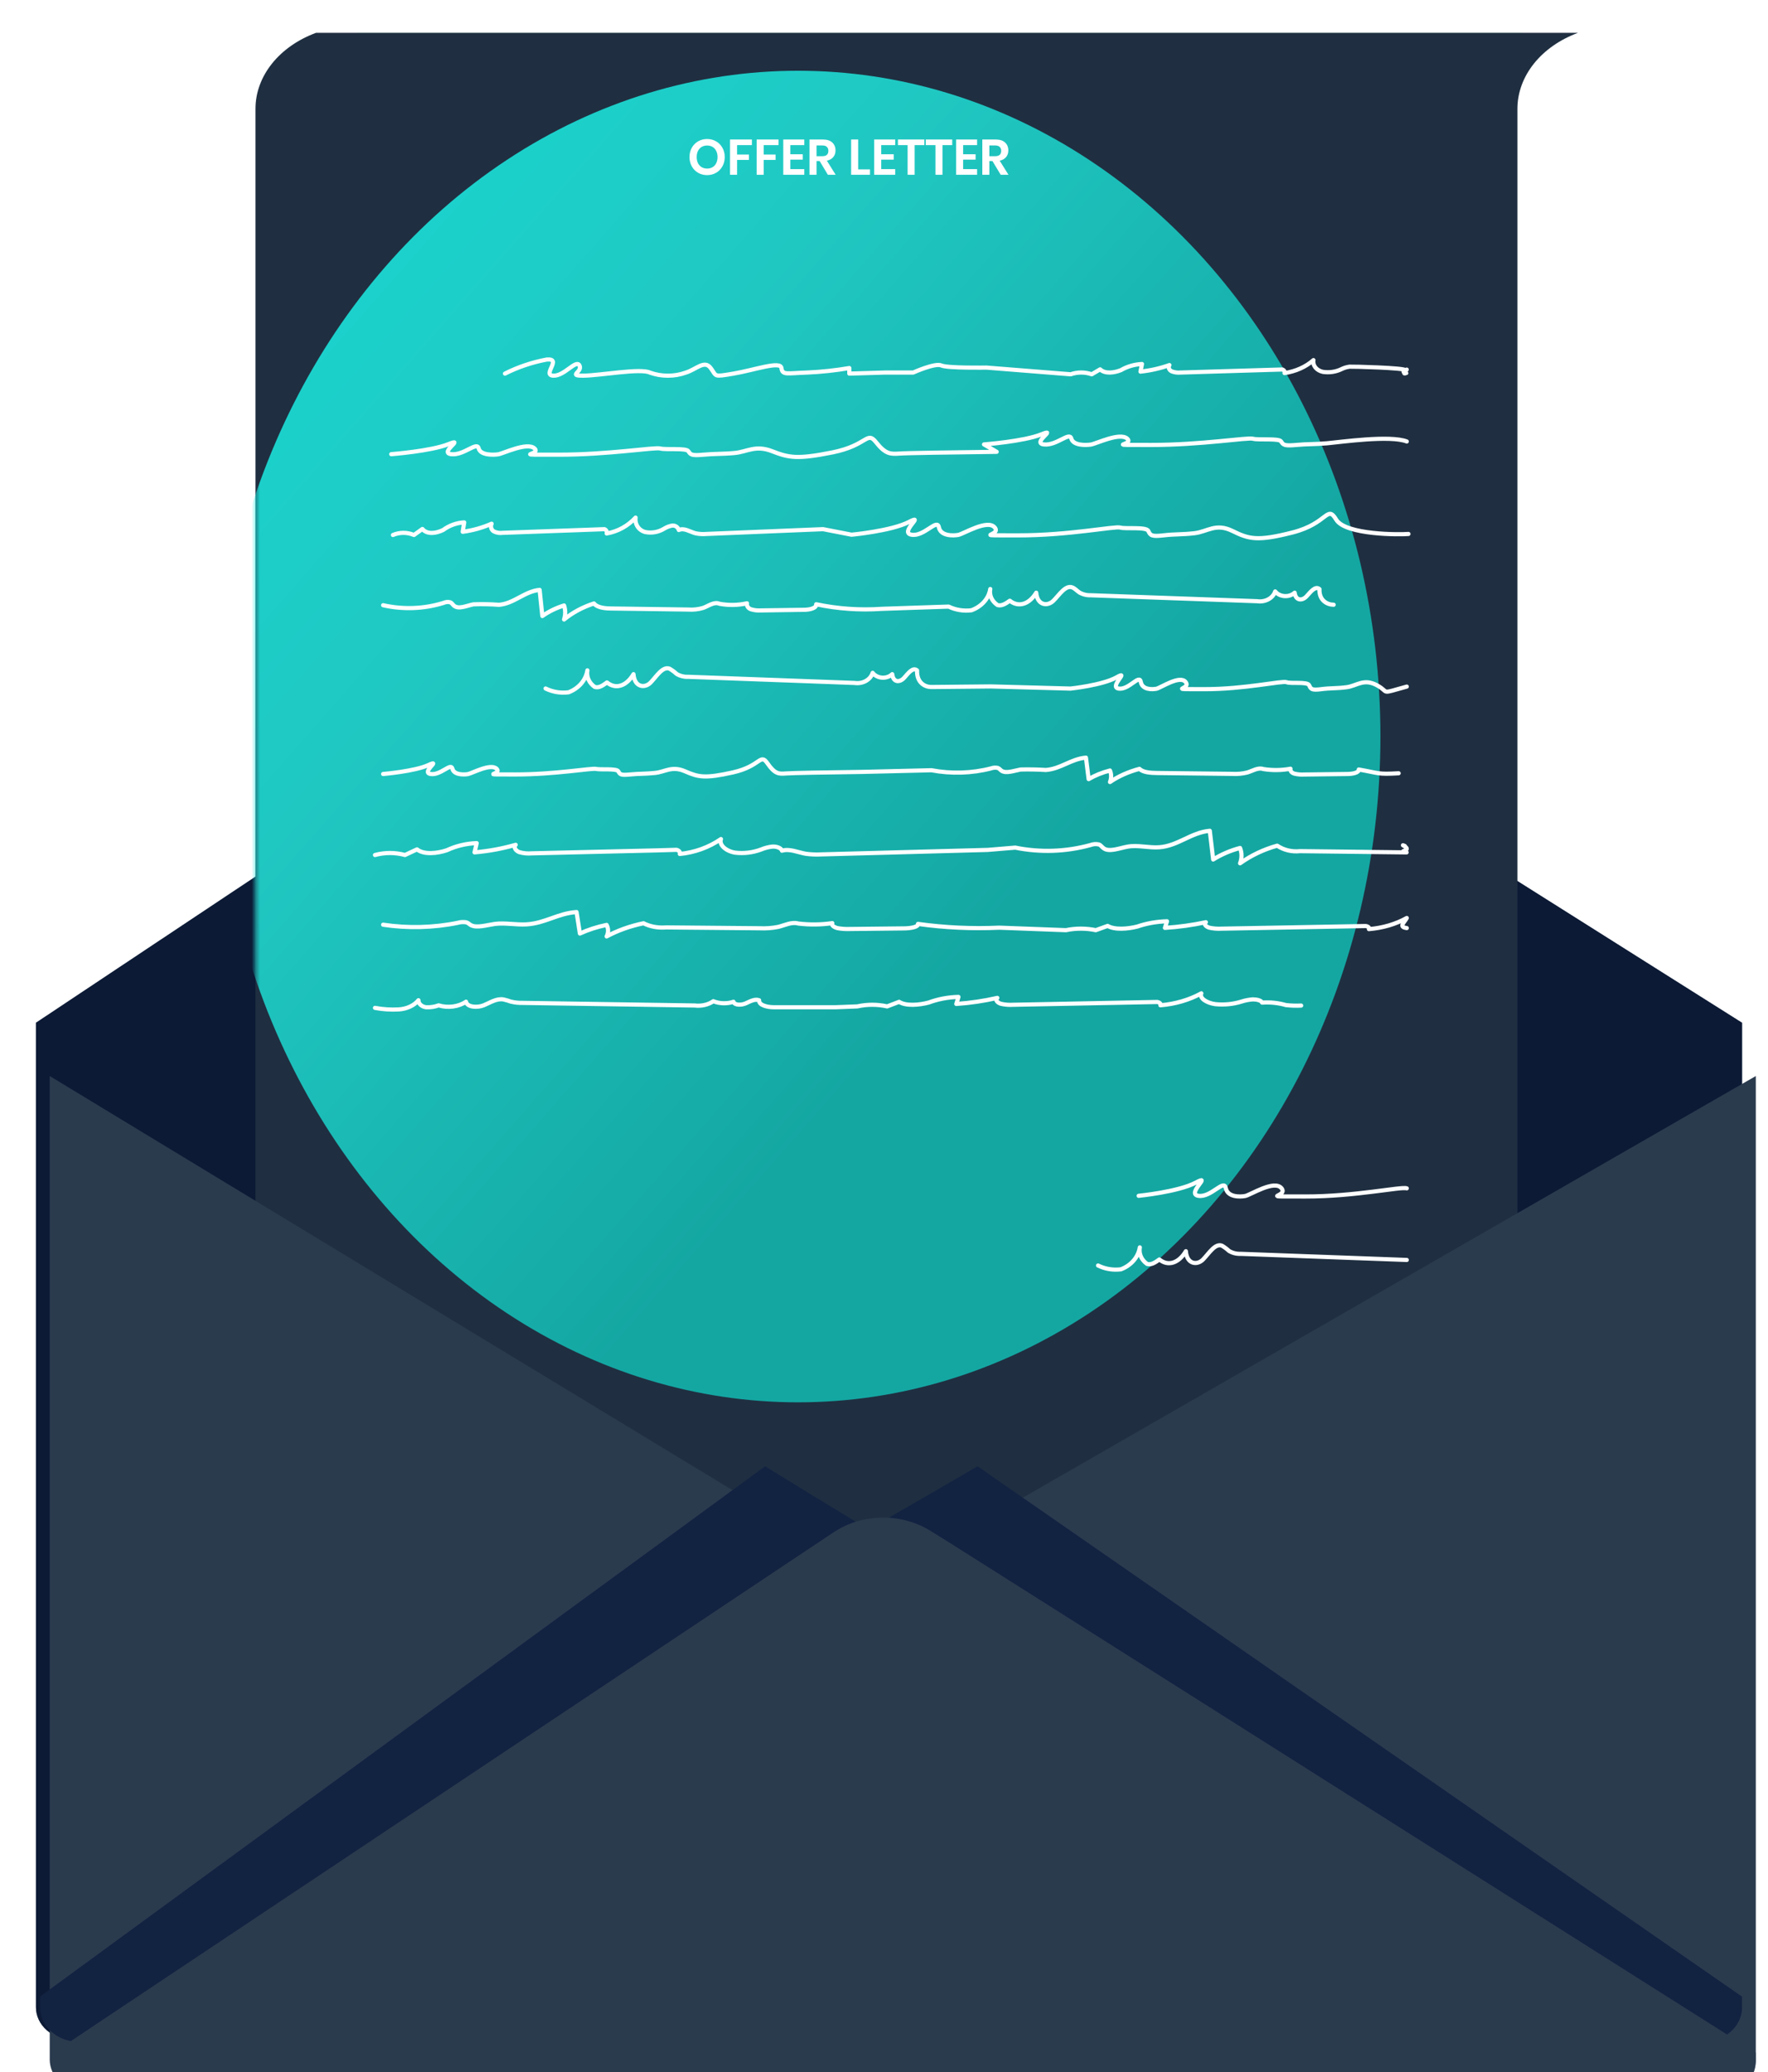 <svg width="425" height="498" viewBox="0 0 425 498" fill="none" xmlns="http://www.w3.org/2000/svg">
<g clip-path="url(#clip0_4122_28814)">
<path d="M409.873 490.188H17.532C15.175 490.188 12.914 489.365 11.247 487.898C9.58 486.432 8.644 484.444 8.644 482.371V245.789L196.614 120.707C199.972 118.464 204.058 117.227 208.274 117.178C212.489 117.129 216.612 118.27 220.036 120.433L418.761 245.789V482.429C418.744 484.492 417.8 486.466 416.135 487.919C414.47 489.373 412.219 490.188 409.873 490.188Z" fill="#47546C"/>
<path d="M409.873 490.188H17.532C15.175 490.188 12.914 489.365 11.247 487.898C9.58 486.432 8.644 484.444 8.644 482.371V245.789L196.614 120.707C199.972 118.464 204.058 117.227 208.274 117.178C212.489 117.129 216.612 118.27 220.036 120.433L418.761 245.789V482.429C418.744 484.492 417.8 486.466 416.135 487.919C414.47 489.373 412.219 490.188 409.873 490.188Z" fill="#0C1A35"/>
<path d="M341.391 410.118H61.373C64.815 408.167 67.643 405.498 69.599 402.353C71.555 399.209 72.578 395.688 72.574 392.112V26.051C72.578 22.21 73.846 18.451 76.228 15.218C78.611 11.986 82.007 9.415 86.015 7.812H366.032C362.024 9.415 358.628 11.986 356.246 15.218C353.864 18.451 352.595 22.21 352.591 26.051V392.112C352.595 395.688 351.573 399.209 349.617 402.353C347.66 405.498 344.833 408.167 341.391 410.118Z" fill="#E7FAF3"/>
<path d="M352.632 410.193H49.28C53.009 408.242 56.072 405.573 58.191 402.428C60.31 399.284 61.418 395.763 61.414 392.187V26.127C61.418 22.285 62.792 18.526 65.373 15.293C67.954 12.061 71.633 9.49 75.975 7.887H379.327C374.985 9.49 371.306 12.061 368.725 15.293C366.144 18.526 364.77 22.285 364.766 26.127V392.187C364.77 395.763 363.662 399.284 361.543 402.428C359.424 405.573 356.361 408.242 352.632 410.193Z" fill="#1F2F41"/>
<mask id="mask0_4122_28814" style="mask-type:alpha" maskUnits="userSpaceOnUse" x="49" y="7" width="331" height="404">
<path d="M352.632 410.193H49.28C53.009 408.242 56.072 405.573 58.191 402.429C60.31 399.284 61.418 395.764 61.414 392.187V26.127C61.419 22.285 62.792 18.526 65.373 15.293C67.954 12.061 71.633 9.49 75.975 7.887H379.327C374.985 9.49 371.306 12.061 368.725 15.293C366.145 18.526 364.771 22.285 364.766 26.127V392.187C364.77 395.764 363.663 399.284 361.544 402.429C359.424 405.573 356.361 408.242 352.632 410.193Z" fill="#00967C"/>
</mask>
<g mask="url(#mask0_4122_28814)">
<g style="mix-blend-mode:overlay" filter="url(#filter0_f_4122_28814)">
<ellipse cx="191.832" cy="177" rx="140" ry="160" fill="url(#paint0_linear_4122_28814)"/>
</g>
</g>
<path d="M169.981 33.408C170.773 33.408 171.489 33.592 172.129 33.96C172.777 34.328 173.285 34.844 173.653 35.508C174.029 36.164 174.217 36.908 174.217 37.74C174.217 38.572 174.029 39.32 173.653 39.984C173.285 40.648 172.777 41.164 172.129 41.532C171.489 41.9 170.773 42.084 169.981 42.084C169.189 42.084 168.469 41.9 167.821 41.532C167.181 41.164 166.673 40.648 166.297 39.984C165.929 39.32 165.745 38.572 165.745 37.74C165.745 36.908 165.929 36.164 166.297 35.508C166.673 34.844 167.181 34.328 167.821 33.96C168.469 33.592 169.189 33.408 169.981 33.408ZM169.981 34.968C169.485 34.968 169.049 35.08 168.673 35.304C168.297 35.528 168.001 35.852 167.785 36.276C167.577 36.692 167.473 37.18 167.473 37.74C167.473 38.3 167.577 38.792 167.785 39.216C168.001 39.632 168.297 39.952 168.673 40.176C169.049 40.4 169.485 40.512 169.981 40.512C170.477 40.512 170.913 40.4 171.289 40.176C171.665 39.952 171.957 39.632 172.165 39.216C172.381 38.792 172.489 38.3 172.489 37.74C172.489 37.18 172.381 36.692 172.165 36.276C171.957 35.852 171.665 35.528 171.289 35.304C170.913 35.08 170.477 34.968 169.981 34.968ZM180.745 33.528V34.872H177.181V37.14H180.037V38.436H177.181V42H175.489V33.528H180.745ZM187.144 33.528V34.872H183.58V37.14H186.436V38.436H183.58V42H181.888V33.528H187.144ZM189.978 34.872V37.068H192.978V38.364H189.978V40.644H193.338V42H188.286V33.528H193.338V34.872H189.978ZM199.007 42L197.027 38.7H196.283V42H194.591V33.528H197.819C198.803 33.528 199.551 33.768 200.063 34.248C200.583 34.728 200.843 35.36 200.843 36.144C200.843 36.784 200.663 37.32 200.303 37.752C199.951 38.184 199.439 38.472 198.767 38.616L200.879 42H199.007ZM196.283 37.536H197.675C198.643 37.536 199.127 37.108 199.127 36.252C199.127 35.844 199.007 35.528 198.767 35.304C198.535 35.072 198.171 34.956 197.675 34.956H196.283V37.536ZM206.291 40.704H209.135V42H204.599V33.528H206.291V40.704ZM211.834 34.872V37.068H214.834V38.364H211.834V40.644H215.194V42H210.142V33.528H215.194V34.872H211.834ZM222.206 33.528V34.872H219.866V42H218.174V34.872H215.846V33.528H222.206ZM228.898 33.528V34.872H226.558V42H224.866V34.872H222.538V33.528H228.898ZM231.521 34.872V37.068H234.521V38.364H231.521V40.644H234.881V42H229.829V33.528H234.881V34.872H231.521ZM240.55 42L238.57 38.7H237.826V42H236.134V33.528H239.362C240.346 33.528 241.094 33.768 241.606 34.248C242.126 34.728 242.386 35.36 242.386 36.144C242.386 36.784 242.206 37.32 241.846 37.752C241.494 38.184 240.982 38.472 240.31 38.616L242.422 42H240.55ZM237.826 37.536H239.218C240.186 37.536 240.67 37.108 240.67 36.252C240.67 35.844 240.55 35.528 240.31 35.304C240.078 35.072 239.714 34.956 239.218 34.956H237.826V37.536Z" fill="white"/>
<path d="M338.165 106.093C334.179 104.532 322.222 106.235 319.092 106.519C315.962 106.803 314.476 106.661 311.616 106.927C308.757 107.193 308.464 106.927 307.968 106.093C307.473 105.26 302.474 105.81 301.213 105.437C299.952 105.064 288.716 106.945 276.691 106.927C264.666 106.909 272.728 107.087 270.994 105.437C269.26 103.787 263.473 106.661 262.212 106.838C260.951 107.016 257.978 107.087 257.528 105.384C257.078 103.681 253.97 107.158 250.93 106.803C247.89 106.448 254.466 102.705 250.3 104.39C246.134 106.076 236.541 106.803 236.541 106.803L239.581 108.577C228.097 108.719 218.099 108.861 216.095 109.003C214.091 109.145 212.852 109.145 210.601 106.289C208.349 103.432 208.596 107.016 200.107 108.719C191.618 110.422 189.614 109.996 185.606 108.435C181.597 106.874 179.616 108.577 176.598 108.861C173.581 109.145 171.982 109.003 169.122 109.269C166.263 109.535 165.992 109.269 165.475 108.435C164.957 107.601 159.98 108.151 158.719 107.779C157.458 107.406 146.222 109.287 134.197 109.269C122.172 109.251 130.234 109.428 128.5 107.779C126.766 106.129 120.979 109.003 119.74 109.18C118.502 109.357 115.485 109.428 115.057 107.725C114.629 106.022 111.476 109.499 108.459 109.145C105.441 108.79 111.994 105.047 107.806 106.732C103.618 108.417 94.047 109.145 94.047 109.145" stroke="white" stroke-linecap="round" stroke-linejoin="round"/>
<path d="M338.165 285.574C336.931 285.084 325.733 287.556 313.751 287.533C301.768 287.51 309.779 287.743 308.073 285.574C306.368 283.405 300.578 287.183 299.322 287.416C298.065 287.65 295.103 287.743 294.654 285.504C294.206 283.265 291.109 287.836 288.08 287.37C285.05 286.903 291.603 281.982 287.451 284.198C283.3 286.413 273.718 287.37 273.718 287.37" stroke="white" stroke-linecap="round" stroke-linejoin="round"/>
<path d="M94.452 128.566C95.253 128.224 96.113 128.048 96.982 128.048C97.851 128.048 98.712 128.224 99.512 128.566L101.536 127.119C102.705 128.543 104.931 128.159 106.55 127.345C108.02 126.265 109.77 125.637 111.587 125.537C111.475 126.305 111.34 127.096 111.228 127.797C113.623 127.48 115.962 126.825 118.176 125.853C118.009 126.181 117.977 126.561 118.086 126.912C118.196 127.263 118.438 127.556 118.761 127.729C119.411 128.04 120.139 128.15 120.852 128.046L141.63 127.3L145.295 127.164C145.5 127.237 145.669 127.384 145.769 127.577C145.869 127.77 145.893 127.994 145.835 128.204C148.507 127.737 150.951 126.394 152.783 124.384C152.673 125.156 152.854 125.941 153.291 126.586C153.728 127.23 154.389 127.686 155.144 127.865C156.692 128.163 158.295 127.873 159.642 127.051C160.235 126.685 160.891 126.432 161.576 126.305C161.924 126.264 162.275 126.349 162.567 126.543C162.859 126.738 163.074 127.03 163.172 127.368C164.454 126.78 165.826 127.797 167.197 128.159C168.047 128.337 168.918 128.39 169.783 128.317L197.847 127.164L204.706 128.498C204.706 128.498 214.307 127.594 218.468 125.446C222.628 123.299 216.084 127.955 219.097 128.498C222.11 129.04 225.259 124.52 225.686 126.69C226.113 128.859 229.126 128.769 230.363 128.543C231.6 128.317 237.424 124.678 239.133 126.78C240.842 128.882 232.814 128.633 244.822 128.656C256.83 128.679 268.051 126.396 269.288 126.78C270.525 127.164 275.539 126.531 276.034 127.594C276.529 128.656 276.799 128.995 279.677 128.656C282.555 128.317 284.017 128.498 287.143 128.136C290.268 127.775 292.247 125.627 296.25 127.594C300.252 129.56 302.231 130.125 310.731 127.955C319.231 125.785 318.961 121.174 321.21 124.881C323.459 128.588 336.591 128.498 338.57 128.317" stroke="white" stroke-linecap="round" stroke-linejoin="round"/>
<path d="M337.802 89.728C336.947 89.728 338.657 89.728 337.802 89.6C336.452 89.307 339.084 88.484 337.802 88.959C337.689 88.392 325.113 88.063 324.415 88.118C323.73 88.208 323.072 88.407 322.48 88.703C321.132 89.368 319.529 89.603 317.981 89.362C317.246 89.198 316.611 88.821 316.196 88.301C315.781 87.782 315.615 87.156 315.731 86.544C313.893 88.17 311.451 89.263 308.779 89.655C308.838 89.482 308.815 89.298 308.715 89.139C308.615 88.98 308.445 88.857 308.239 88.795L304.572 88.904L283.783 89.527C283.068 89.595 282.343 89.5 281.691 89.252C281.368 89.112 281.125 88.874 281.016 88.59C280.906 88.306 280.939 87.998 281.106 87.733C278.89 88.52 276.55 89.05 274.154 89.307C274.289 88.667 274.401 88.026 274.514 87.477C272.697 87.567 270.949 88.075 269.474 88.941C267.854 89.6 265.627 89.911 264.457 88.758L262.432 89.948C261.633 89.667 260.771 89.522 259.901 89.522C259.03 89.522 258.169 89.667 257.37 89.948L237.121 88.337C237.121 88.337 227.762 88.502 226.277 87.825C224.792 87.148 219.527 89.527 219.527 89.527H212.778L204.161 89.783V88.447C200.832 89.016 197.455 89.377 194.059 89.527C189.199 89.673 188.074 90.24 187.849 88.447C187.624 86.654 181.325 88.941 176.33 89.783C171.335 90.625 172.348 90.46 170.84 88.447C169.333 86.434 167.466 88.722 164.856 89.545C163.499 90.034 162.031 90.286 160.547 90.286C159.063 90.286 157.596 90.034 156.239 89.545C153.989 88.429 144.247 90.24 140.287 90.277C136.328 90.314 140.13 89.38 139.297 87.825C138.465 86.269 135.63 90.46 132.953 90.277C130.276 90.094 135.203 86.086 131.446 86.397C127.887 87.069 124.489 88.212 121.389 89.783" stroke="white" stroke-linecap="round" stroke-linejoin="round"/>
<path d="M320.589 145.327C319.097 145.327 317.064 144.343 317.177 141.567C316.16 140.719 315.053 142.242 314.081 143.302C313.109 144.363 311.482 144.478 311.211 142.435C310.906 142.719 310.528 142.939 310.108 143.081C309.688 143.222 309.235 143.28 308.785 143.25C308.334 143.221 307.897 143.104 307.507 142.909C307.118 142.715 306.785 142.447 306.534 142.126C306.283 142.912 305.696 143.59 304.889 144.026C304.082 144.461 303.113 144.623 302.173 144.478L262.267 143.052C261.272 143.096 260.287 142.859 259.466 142.377C258.878 141.991 258.358 141.374 257.748 141.162C256.121 140.545 254.653 142.936 253.229 144.363C251.805 145.789 249.342 145.5 249.094 142.435C247.399 145.23 244.846 146.04 242.744 144.363C241.795 145.037 240.778 145.712 239.784 145.404C239.115 144.953 238.6 144.358 238.294 143.679C237.988 143.001 237.902 142.265 238.044 141.548C237.874 142.66 237.368 143.716 236.576 144.612C235.784 145.507 234.732 146.212 233.525 146.657C231.63 146.893 229.697 146.581 228.034 145.77L212.013 146.31C206.706 146.678 201.364 146.307 196.196 145.211C196.331 146.156 194.637 146.522 193.394 146.541L182.864 146.695C182.099 146.743 181.33 146.657 180.604 146.445C180.254 146.348 179.956 146.146 179.765 145.877C179.575 145.608 179.503 145.29 179.565 144.98C177.399 145.461 175.131 145.501 172.944 145.095C171.701 144.536 170.346 145.597 169.058 146.079C167.878 146.439 166.622 146.577 165.374 146.483L147.184 146.233C145.557 146.233 143.637 146.079 142.778 145.018C140.103 145.877 137.658 147.189 135.592 148.874C135.954 147.771 135.954 146.604 135.592 145.5C133.694 146.086 131.928 146.947 130.373 148.045C130.169 145.944 129.943 143.842 129.717 141.76C126.102 142.107 123.594 145.037 119.956 145.346C117.912 145.192 115.859 145.153 113.81 145.23C112.205 145.539 110.262 146.503 109.132 145.558C108.816 145.307 108.658 144.922 108.251 144.748C107.983 144.676 107.701 144.65 107.421 144.673C107.142 144.697 106.87 144.768 106.624 144.883C101.963 146.337 96.89 146.533 92.094 145.442" stroke="white" stroke-linecap="round" stroke-linejoin="round"/>
<path d="M92.094 186.001C92.094 186.001 99.698 185.368 102.998 183.848C106.298 182.328 101.103 185.621 103.511 186.001C105.919 186.381 108.394 183.199 108.751 184.719C109.108 186.239 111.471 186.191 112.452 186.033C113.434 185.875 118.049 183.309 119.409 184.782C120.77 186.255 114.392 186.096 123.869 186.112C133.346 186.128 142.309 184.529 143.29 184.782C144.272 185.035 148.241 184.608 148.642 185.368C149.043 186.128 149.244 186.334 151.518 186.112C153.793 185.89 154.975 186.001 157.45 185.748C159.925 185.495 161.508 183.974 164.697 185.368C167.885 186.761 169.446 187.126 176.18 185.621C182.914 184.117 182.713 180.871 184.497 183.452C186.281 186.033 187.262 186.001 188.845 185.875C190.428 185.748 198.366 185.621 207.464 185.495L223.92 185.099C228.642 186 233.641 185.845 238.235 184.655C238.478 184.561 238.746 184.502 239.022 184.483C239.298 184.464 239.576 184.485 239.841 184.545C240.242 184.687 240.42 184.988 240.732 185.21C241.825 185.97 243.743 185.21 245.348 184.925C247.371 184.875 249.396 184.912 251.413 185.035C254.981 184.782 257.456 182.375 261.046 182.074C261.246 183.8 261.469 185.526 261.692 187.236C263.22 186.339 264.955 185.638 266.821 185.162C267.188 186.067 267.188 187.028 266.821 187.933C268.85 186.54 271.265 185.462 273.912 184.766C274.759 185.637 276.632 185.748 278.238 185.764L296.21 185.97C297.441 186.044 298.68 185.931 299.844 185.637C301.115 185.241 302.453 184.37 303.679 184.814C305.835 185.16 308.075 185.133 310.213 184.735C310.152 184.989 310.222 185.251 310.411 185.472C310.599 185.693 310.893 185.858 311.238 185.938C311.956 186.107 312.715 186.172 313.468 186.128L323.859 186.001C325.085 186.001 326.735 185.7 326.624 184.925C331.686 185.811 331.084 186.128 336.212 185.827" stroke="white" stroke-linecap="round" stroke-linejoin="round"/>
<path d="M338.165 164.998C331.378 166.89 334.206 166.412 330.993 164.679C327.78 162.946 326.174 164.838 323.663 165.157C321.151 165.476 319.93 165.316 317.622 165.615C315.314 165.914 315.111 165.615 314.703 164.679C314.296 163.743 310.292 164.36 309.274 163.942C308.256 163.524 299.229 165.635 289.568 165.615C279.907 165.595 286.378 165.794 285.043 163.942C283.708 162.089 279.002 165.316 277.984 165.516C276.966 165.715 274.568 165.794 274.229 163.862C273.889 161.93 271.355 165.854 268.912 165.476C266.469 165.097 271.763 160.874 268.414 162.767C265.066 164.659 257.328 165.476 257.328 165.476L238.211 164.958L223.845 165.097C222.351 165.097 220.338 164.081 220.451 161.113C219.41 160.237 218.324 161.81 217.329 162.906C216.333 164.002 214.727 164.121 214.478 162.01C214.17 162.303 213.79 162.532 213.368 162.678C212.945 162.824 212.49 162.884 212.038 162.853C211.585 162.822 211.146 162.702 210.754 162.501C210.361 162.299 210.026 162.023 209.772 161.691C209.522 162.499 208.938 163.196 208.134 163.646C207.331 164.095 206.366 164.265 205.428 164.121L165.474 162.647C164.47 162.698 163.474 162.453 162.646 161.95C162.137 161.475 161.568 161.054 160.949 160.695C159.298 160.058 157.827 162.528 156.424 164.002C155.022 165.476 152.51 165.197 152.284 162.01C150.565 164.898 148.008 165.735 145.904 164.002C144.954 164.699 143.958 165.416 142.963 165.077C142.293 164.612 141.776 163.997 141.466 163.297C141.155 162.596 141.063 161.836 141.198 161.093C141.024 162.242 140.515 163.331 139.723 164.256C138.93 165.18 137.88 165.909 136.673 166.372C134.769 166.615 132.827 166.292 131.153 165.456" stroke="white" stroke-linecap="round" stroke-linejoin="round"/>
<path d="M338.165 302.785L298.245 301.314C297.249 301.361 296.263 301.116 295.442 300.619C294.925 300.14 294.349 299.714 293.724 299.348C292.096 298.732 290.627 301.195 289.203 302.665C287.779 304.135 285.292 303.837 285.066 300.679C283.348 303.559 280.794 304.394 278.692 302.665C277.742 303.361 276.748 304.056 275.73 303.738C275.067 303.27 274.556 302.656 274.25 301.958C273.944 301.26 273.855 300.503 273.99 299.765C273.815 300.91 273.308 301.996 272.516 302.919C271.724 303.841 270.674 304.568 269.469 305.029C267.566 305.275 265.624 304.953 263.953 304.116" stroke="white" stroke-linecap="round" stroke-linejoin="round"/>
<path d="M92.094 222.22C98.046 223.116 104.22 222.958 110.064 221.761C110.702 221.569 111.413 221.53 112.086 221.65C112.58 221.793 112.782 222.094 113.186 222.315C114.579 223.076 116.96 222.316 118.959 222.03C121.407 221.714 124.013 222.284 126.529 222.141C131.021 221.888 134.098 219.481 138.591 219.18L139.399 224.342C141.384 223.432 143.549 222.733 145.823 222.268C146.283 223.163 146.283 224.144 145.823 225.039C148.479 223.607 151.487 222.533 154.696 221.872C156.263 222.678 158.206 223.034 160.132 222.87L182.594 223.076C184.107 223.149 185.627 223.036 187.086 222.743C188.681 222.347 190.343 221.476 191.893 221.935C194.602 222.268 197.377 222.236 200.069 221.84C199.777 222.315 200.451 222.822 201.327 223.044C202.264 223.217 203.234 223.287 204.202 223.25L217.208 223.107C218.735 223.107 220.824 222.806 220.667 222.03C227.098 222.927 233.667 223.23 240.209 222.933L256.246 223.535C258.584 223.044 261.074 223.044 263.412 223.535L266.264 222.505C267.927 223.503 271.094 223.25 273.385 222.664C275.616 221.898 278.048 221.467 280.528 221.397C280.371 221.951 280.191 222.49 280.034 222.981C283.37 222.764 286.667 222.308 289.872 221.619C289.265 222.046 289.872 222.68 290.681 222.933C291.645 223.149 292.66 223.23 293.668 223.171L323.093 222.632L328.304 222.537C328.888 222.616 329.27 222.981 329.068 223.281C332.395 223.005 335.546 222.078 338.165 220.605C337.626 221.666 336.076 222.759 338.165 223.028" stroke="white" stroke-linecap="round" stroke-linejoin="round"/>
<path d="M337.697 203.292C336.138 202.699 339.301 203.842 337.697 204.393C336.093 204.943 339.233 204.837 337.697 204.837L312.483 204.541C310.549 204.757 308.6 204.289 307.015 203.228C303.791 204.121 300.767 205.555 298.091 207.462C298.554 206.273 298.554 204.968 298.091 203.779C295.796 204.382 293.615 205.317 291.629 206.552L290.816 199.651C286.297 200.053 283.202 203.271 278.683 203.609C276.153 203.8 273.532 203.017 271.069 203.461C269.058 203.821 266.55 204.858 265.263 203.821C264.856 203.546 264.653 203.123 264.155 202.932C263.478 202.782 262.767 202.834 262.122 203.08C256.247 204.702 250.032 204.913 244.047 203.694L237.428 204.245L197.415 205.324C196.177 205.392 194.936 205.342 193.709 205.176C191.766 204.837 189.801 203.885 187.971 204.435C187.79 203.779 186.683 203.398 185.711 203.44C184.768 203.543 183.846 203.778 182.977 204.139C180.981 204.897 178.81 205.159 176.674 204.901C174.55 204.541 172.765 203.059 173.308 201.641C170.405 203.633 166.99 204.867 163.412 205.218C163.592 204.837 163.231 204.35 162.621 204.223L157.402 204.372L127.805 205.07C126.792 205.158 125.771 205.057 124.8 204.774C123.918 204.414 123.376 203.567 123.964 203.017C120.741 203.942 117.425 204.552 114.068 204.837C114.248 204.096 114.407 203.355 114.587 202.614C112.09 202.702 109.641 203.287 107.403 204.329C105.143 205.091 101.89 205.451 100.241 204.118L97.349 205.472C94.996 204.826 92.494 204.826 90.141 205.472" stroke="white" stroke-linecap="round" stroke-linejoin="round"/>
<path d="M90.141 242.208C91.998 242.559 93.916 242.684 95.825 242.58C96.796 242.523 97.735 242.292 98.563 241.907C99.392 241.522 100.086 240.994 100.588 240.366C100.577 240.761 100.751 241.147 101.08 241.456C101.408 241.764 101.87 241.977 102.385 242.056C103.44 242.113 104.495 241.955 105.441 241.6C106.536 241.935 107.736 242.031 108.9 241.875C110.065 241.72 111.148 241.32 112.023 240.721C112.27 242.073 114.764 242.208 116.291 241.583C117.819 240.957 119.347 239.893 121.032 240.18C121.639 240.322 122.232 240.497 122.806 240.704C123.742 240.931 124.722 241.034 125.705 241.008L166.974 241.633C167.778 241.733 168.602 241.691 169.381 241.513C170.16 241.334 170.874 241.022 171.467 240.602C172.208 240.903 173.031 241.071 173.873 241.094C174.714 241.118 175.551 240.996 176.32 240.738C176.589 241.633 178.274 241.566 179.285 241.109C180.296 240.653 181.42 239.994 182.475 240.366C182.363 241.566 184.452 242.056 186.003 242.056H200.83L206.087 241.853C208.425 241.329 210.915 241.329 213.253 241.853L216.129 240.755C217.792 241.819 220.959 241.532 223.251 240.923C225.477 240.096 227.913 239.635 230.395 239.571C230.215 240.163 230.058 240.738 229.878 241.262C233.223 241.032 236.528 240.545 239.741 239.808C239.134 240.264 239.741 240.94 240.549 241.211C241.513 241.443 242.529 241.529 243.537 241.464L272.967 240.89L278.157 240.788C278.764 240.873 279.123 241.262 278.943 241.583C282.5 241.287 285.893 240.297 288.783 238.71C288.244 239.859 290.041 241.025 292.131 241.312C294.255 241.529 296.417 241.319 298.399 240.704C299.27 240.419 300.194 240.237 301.139 240.163C302.105 240.163 303.206 240.416 303.386 240.94C305.323 240.8 307.277 241.003 309.092 241.532C310.311 241.673 311.546 241.713 312.777 241.65" stroke="white" stroke-linecap="round" stroke-linejoin="round"/>
<g filter="url(#filter1_di_4122_28814)">
<path d="M418.761 246.071V482.496C418.741 484.409 417.922 486.249 416.46 487.668C414.997 489.086 412.992 489.983 410.827 490.188H409.938H17.445H16.534C14.376 489.974 12.383 489.073 10.929 487.656C9.475 486.239 8.663 484.403 8.644 482.496V246.071L183.364 352.012L192.921 357.869L208.257 367.182L224.46 357.869L234.551 352.012L418.761 246.071Z" fill="#2B3B4E"/>
</g>
<path d="M418.756 479.818V482.142C418.833 484.157 418.07 486.127 416.612 487.681C415.154 489.235 413.101 490.266 410.84 490.579H409.954H18.404H17.495C15.242 490.257 13.2 489.223 11.751 487.67C10.302 486.117 9.546 484.151 9.624 482.142V479.799L183.924 352.37L193.458 358.228L208.758 367.544L224.922 358.228L234.988 352.37L418.756 479.818Z" fill="#122241"/>
<g filter="url(#filter2_di_4122_28814)">
<path d="M418.756 480.775V482.903C418.756 484.975 417.822 486.962 416.159 488.427C414.495 489.892 412.239 490.715 409.887 490.715H18.404C16.052 490.715 13.796 489.892 12.133 488.427C10.47 486.962 9.535 484.975 9.535 482.903V480.775L193.37 358.188L197.095 355.708C200.446 353.47 204.524 352.236 208.729 352.187C212.934 352.138 217.047 353.276 220.465 355.435L224.9 358.188L418.756 480.775Z" fill="#2B3B4E"/>
</g>
</g>
<defs>
<filter id="filter0_f_4122_28814" x="-28.168" y="-63" width="440" height="480" filterUnits="userSpaceOnUse" color-interpolation-filters="sRGB">
<feFlood flood-opacity="0" result="BackgroundImageFix"/>
<feBlend mode="normal" in="SourceGraphic" in2="BackgroundImageFix" result="shape"/>
<feGaussianBlur stdDeviation="40" result="effect1_foregroundBlur_4122_28814"/>
</filter>
<filter id="filter1_di_4122_28814" x="-4.591" y="236.144" width="443.206" height="277.206" filterUnits="userSpaceOnUse" color-interpolation-filters="sRGB">
<feFlood flood-opacity="0" result="BackgroundImageFix"/>
<feColorMatrix in="SourceAlpha" type="matrix" values="0 0 0 0 0 0 0 0 0 0 0 0 0 0 0 0 0 0 127 0" result="hardAlpha"/>
<feOffset dx="3.309" dy="6.618"/>
<feGaussianBlur stdDeviation="8.272"/>
<feComposite in2="hardAlpha" operator="out"/>
<feColorMatrix type="matrix" values="0 0 0 0 0.071 0 0 0 0 0.121 0 0 0 0 0.166 0 0 0 0.25 0"/>
<feBlend mode="normal" in2="BackgroundImageFix" result="effect1_dropShadow_4122_28814"/>
<feBlend mode="normal" in="SourceGraphic" in2="effect1_dropShadow_4122_28814" result="shape"/>
<feColorMatrix in="SourceAlpha" type="matrix" values="0 0 0 0 0 0 0 0 0 0 0 0 0 0 0 0 0 0 127 0" result="hardAlpha"/>
<feOffset dy="5.897"/>
<feGaussianBlur stdDeviation="14.742"/>
<feComposite in2="hardAlpha" operator="arithmetic" k2="-1" k3="1"/>
<feColorMatrix type="matrix" values="0 0 0 0 0 0 0 0 0 0 0 0 0 0 0 0 0 0 0.25 0"/>
<feBlend mode="normal" in2="shape" result="effect2_innerShadow_4122_28814"/>
</filter>
<filter id="filter2_di_4122_28814" x="-3.7" y="342.259" width="442.309" height="171.618" filterUnits="userSpaceOnUse" color-interpolation-filters="sRGB">
<feFlood flood-opacity="0" result="BackgroundImageFix"/>
<feColorMatrix in="SourceAlpha" type="matrix" values="0 0 0 0 0 0 0 0 0 0 0 0 0 0 0 0 0 0 127 0" result="hardAlpha"/>
<feOffset dx="3.309" dy="6.618"/>
<feGaussianBlur stdDeviation="8.272"/>
<feComposite in2="hardAlpha" operator="out"/>
<feColorMatrix type="matrix" values="0 0 0 0 0.071 0 0 0 0 0.121 0 0 0 0 0.166 0 0 0 0.25 0"/>
<feBlend mode="normal" in2="BackgroundImageFix" result="effect1_dropShadow_4122_28814"/>
<feBlend mode="normal" in="SourceGraphic" in2="effect1_dropShadow_4122_28814" result="shape"/>
<feColorMatrix in="SourceAlpha" type="matrix" values="0 0 0 0 0 0 0 0 0 0 0 0 0 0 0 0 0 0 127 0" result="hardAlpha"/>
<feOffset dy="5.897"/>
<feGaussianBlur stdDeviation="14.742"/>
<feComposite in2="hardAlpha" operator="arithmetic" k2="-1" k3="1"/>
<feColorMatrix type="matrix" values="0 0 0 0 0 0 0 0 0 0 0 0 0 0 0 0 0 0 0.25 0"/>
<feBlend mode="normal" in2="shape" result="effect2_innerShadow_4122_28814"/>
</filter>
<linearGradient id="paint0_linear_4122_28814" x1="47.181" y1="29.758" x2="250.687" y2="208.748" gradientUnits="userSpaceOnUse">
<stop stop-color="#17F8EE" stop-opacity="0.84"/>
<stop offset="0.478" stop-color="#20E4DB" stop-opacity="0.84"/>
<stop offset="1" stop-color="#12BDB5" stop-opacity="0.84"/>
</linearGradient>
<clipPath id="clip0_4122_28814">
<rect width="423.788" height="498" fill="white" transform="translate(0.832)"/>
</clipPath>
</defs>
</svg>
